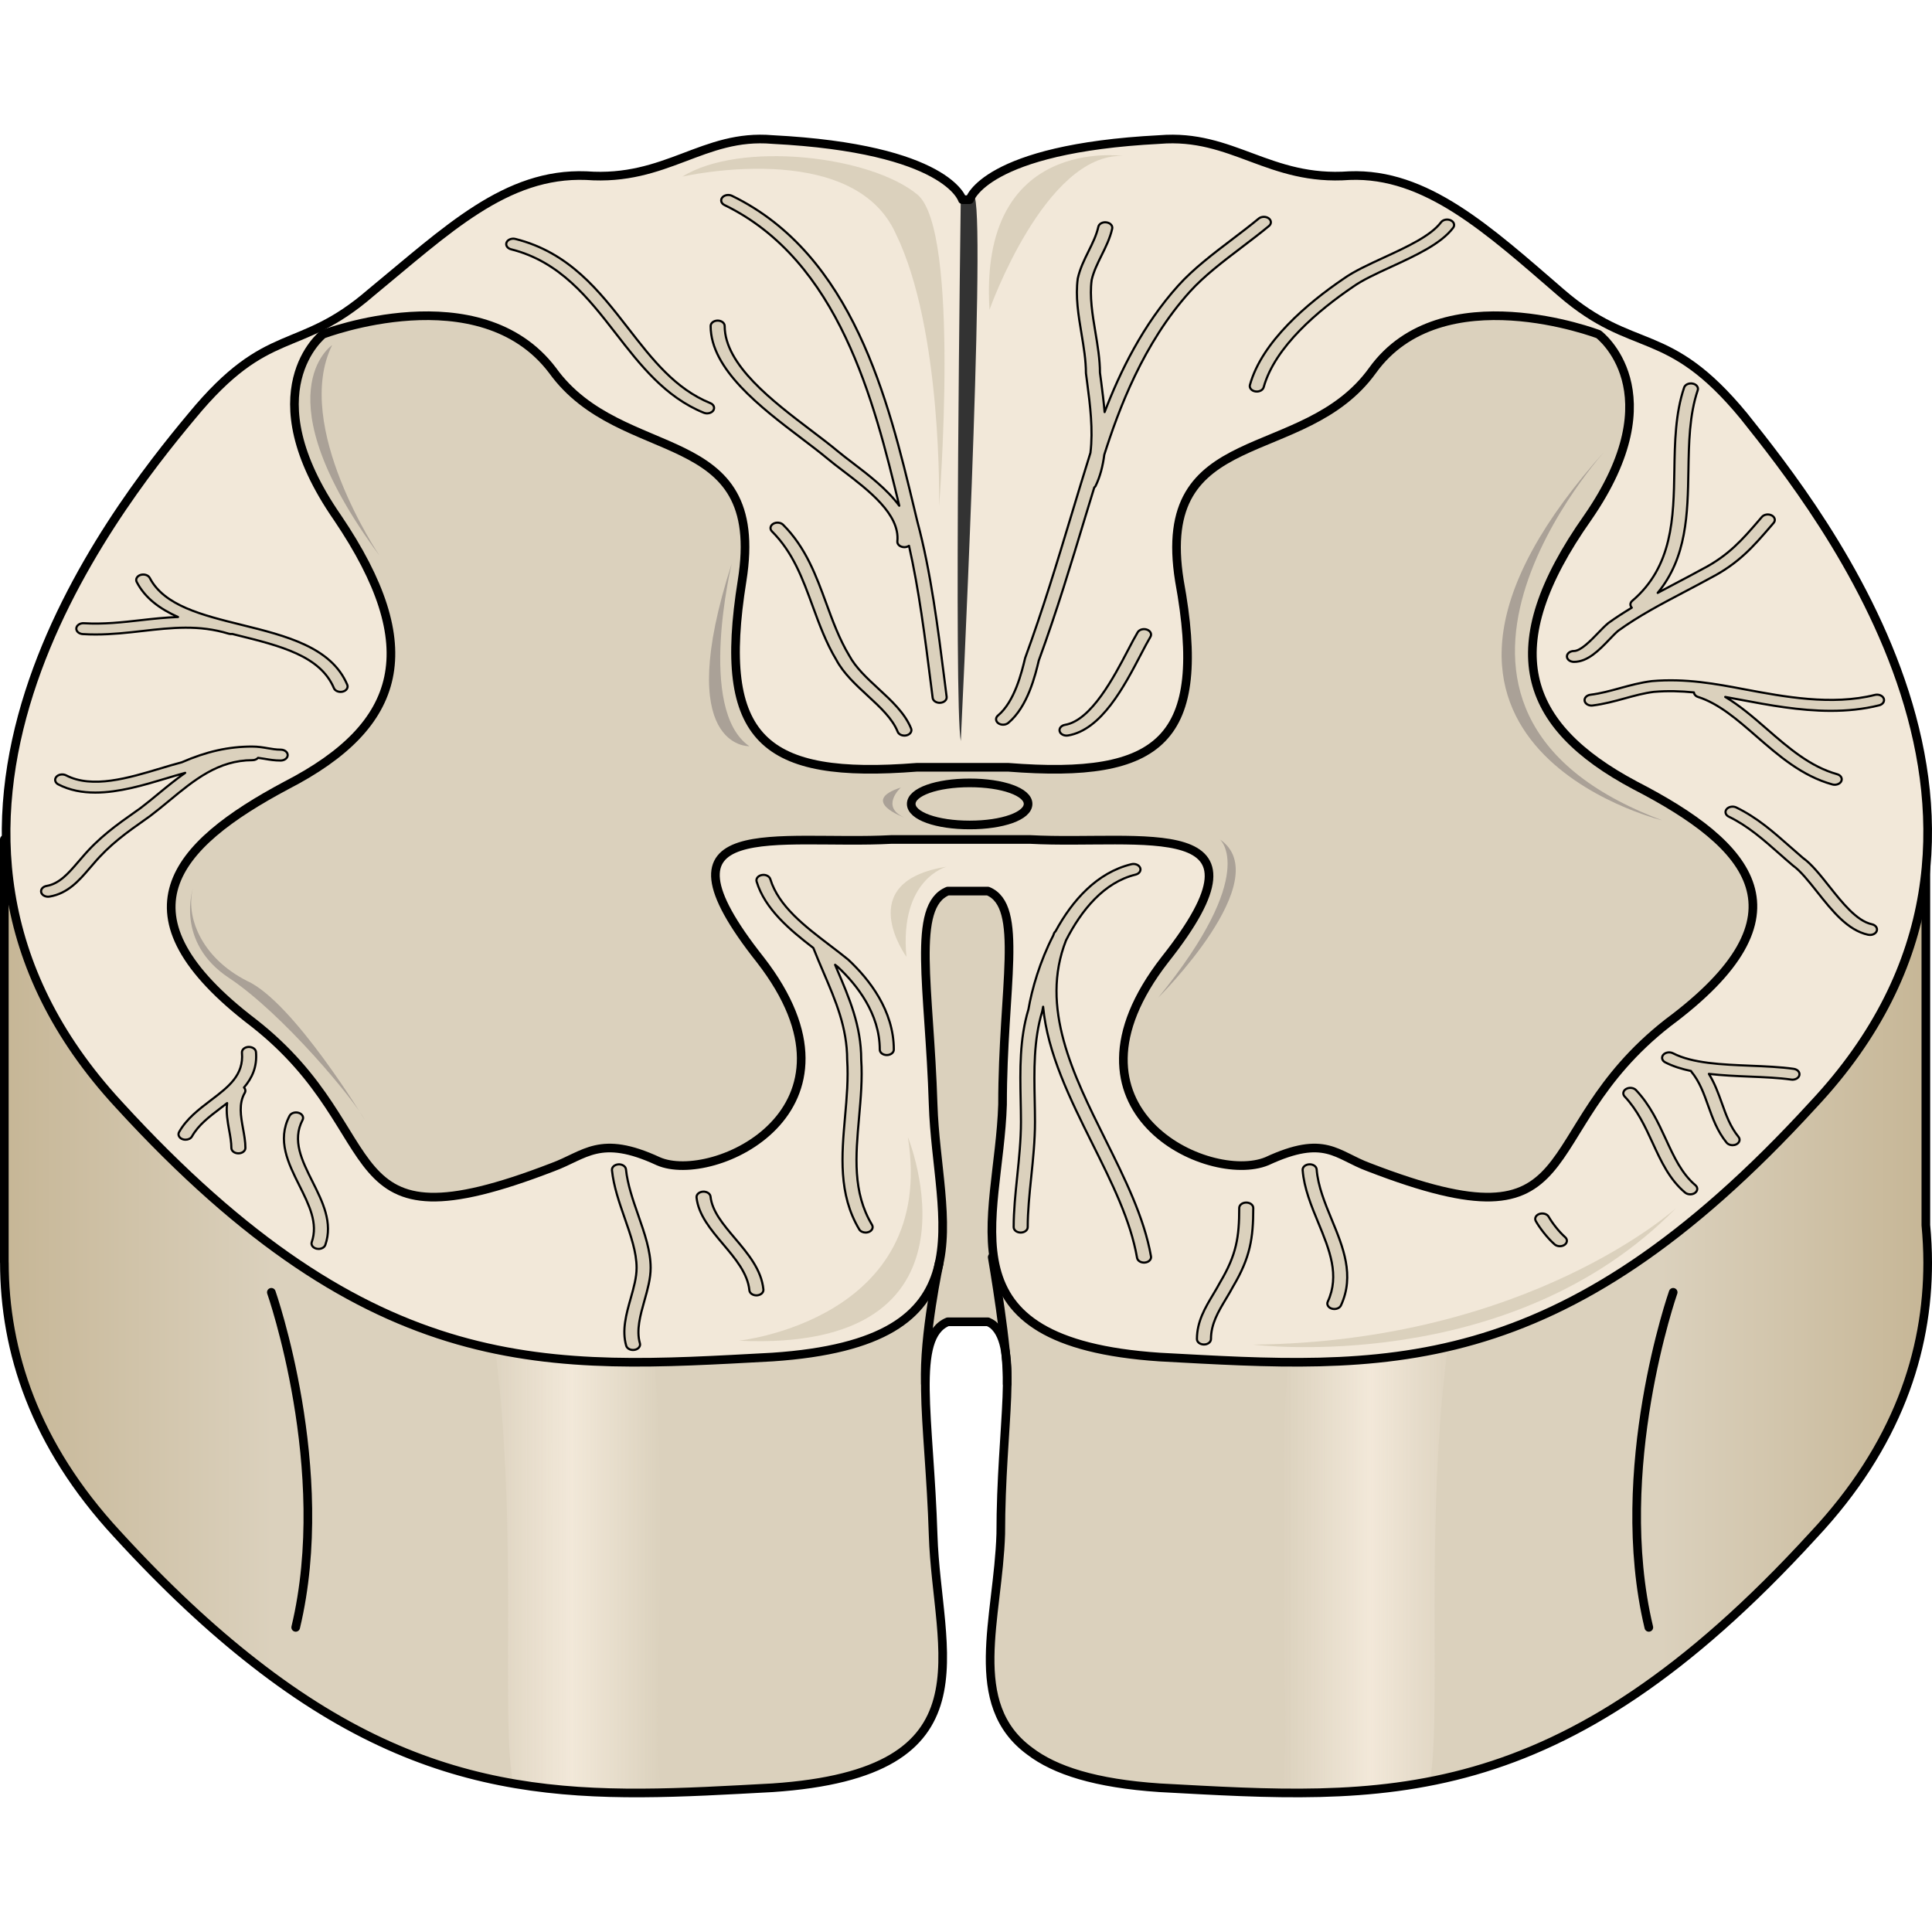 <?xml version="1.0" encoding="utf-8"?>
<!-- Created by: Science Figures, www.sciencefigures.org, Generator: Science Figures Editor -->
<svg version="1.1" id="Layer_1" xmlns="http://www.w3.org/2000/svg" xmlns:xlink="http://www.w3.org/1999/xlink" 
	 width="800px" height="800px" viewBox="0 0 223.387 192.241" enable-background="new 0 0 223.387 192.241"
	 xml:space="preserve">
<g>
	<g>
		<linearGradient id="SVGID_1_" gradientUnits="userSpaceOnUse" x1="0.5" y1="120.944" x2="222.887" y2="120.944">
			<stop  offset="0" style="stop-color:#C6B696"/>
			<stop  offset="0.14" style="stop-color:#DBD1BD"/>
			<stop  offset="0.861" style="stop-color:#DBD1BD"/>
			<stop  offset="1" style="stop-color:#C6B696"/>
		</linearGradient>
		<path fill="url(#SVGID_1_)" d="M222.676,126.083V79.814l-26.635-3.023c-5.172-3.992-8.822-3.317-14.757-8.064
			c-0.249-0.203-0.502-0.414-0.759-0.636c-2.672-2.309-5.217-4.547-7.729-6.519c-5.499-4.344-10.828-7.436-16.966-7.195
			c-9.29,0.697-13.512-4.866-21.958-4.169c-18.984,0.976-21.67,6.22-21.934,6.88h-0.764c-0.17-0.334-0.611-1.007-1.651-1.808
			c-2.242-1.825-7.633-4.415-20.413-5.072c-8.022-0.697-12.246,4.866-21.534,4.169c-9.29-0.348-16.049,6.258-24.915,13.555
			c-0.123,0.107-0.242,0.203-0.364,0.305L0.5,81.479v48.934l0.006,0.002c0.013,10.257,3.477,21.046,13.017,31.366
			c5.598,6.122,10.863,11.02,15.895,14.933c21.634,16.914,38.952,15.553,59.897,14.423c25.758-1.736,19.004-15.643,18.58-29.198
			c-0.421-13.555-2.533-22.941,1.691-24.679c4.643,0,4.643,0,4.643,0c0.222,0.092,0.416,0.216,0.602,0.349
			c3.054,2.623,0.883,11.598,0.883,24.172c-0.303,9.745-4.097,19.67,3.362,25.126c2.903,2.219,7.586,3.729,15.002,4.229
			c25.757,1.39,46.026,3.13,75.586-29.198c9.726-10.373,13.23-21.222,13.224-31.526C222.886,128.958,222.81,127.514,222.676,126.083
			z"/>
		<linearGradient id="SVGID_2_" gradientUnits="userSpaceOnUse" x1="148.184" y1="161.654" x2="168.799" y2="161.654">
			<stop  offset="0" style="stop-color:#F2E8D9;stop-opacity:0"/>
			<stop  offset="0.497" style="stop-color:#F2E8D9"/>
			<stop  offset="1" style="stop-color:#F2E8D9;stop-opacity:0"/>
		</linearGradient>
		<path fill-rule="evenodd" clip-rule="evenodd" fill="url(#SVGID_2_)" d="M148.184,191.611c5.813,0.093,11.465-0.152,17.158-1.209
			c1.577-9.521-1.258-35.738,3.457-58.724c0,0-8.456,6.292-19.54,6.632c-2.022,19.537-0.278,42.674-0.681,48.859
			C148.473,188.776,148.333,190.272,148.184,191.611z"/>
		<linearGradient id="SVGID_3_" gradientUnits="userSpaceOnUse" x1="55.819" y1="161.653" x2="76.434" y2="161.653">
			<stop  offset="0" style="stop-color:#F2E8D9;stop-opacity:0"/>
			<stop  offset="0.497" style="stop-color:#F2E8D9"/>
			<stop  offset="1" style="stop-color:#F2E8D9;stop-opacity:0"/>
		</linearGradient>
		<path fill-rule="evenodd" clip-rule="evenodd" fill="url(#SVGID_3_)" d="M76.434,191.609c-0.149-1.338-0.289-2.833-0.394-4.44
			c-0.403-6.185,1.341-29.322-0.681-48.859c-11.084-0.34-19.54-6.632-19.54-6.632c4.718,22.996,1.878,49.226,3.46,58.736
			C64.97,191.461,70.621,191.706,76.434,191.609z"/>
		<path fill="none" stroke="#000000" stroke-linecap="round" stroke-linejoin="round" stroke-miterlimit="8" d="M222.676,126.083
			V79.814l-26.635-3.023c-5.172-3.992-8.822-3.317-14.757-8.064c-0.249-0.203-0.502-0.414-0.759-0.636
			c-2.672-2.309-5.217-4.547-7.729-6.519c-5.499-4.344-10.828-7.436-16.966-7.195c-9.29,0.697-13.512-4.866-21.958-4.169
			c-18.984,0.976-21.67,6.22-21.934,6.88h-0.764c-0.17-0.334-0.611-1.007-1.651-1.808c-2.242-1.825-7.633-4.415-20.413-5.072
			c-8.022-0.697-12.246,4.866-21.534,4.169c-9.29-0.348-16.049,6.258-24.915,13.555c-0.123,0.107-0.242,0.203-0.364,0.305
			L0.5,81.479v48.934l0.006,0.002c0.013,10.257,3.477,21.046,13.017,31.366c5.598,6.122,10.863,11.02,15.895,14.933
			c21.634,16.914,38.952,15.553,59.897,14.423c25.758-1.736,19.004-15.643,18.58-29.198c-0.421-13.555-2.533-22.941,1.691-24.679
			c4.643,0,4.643,0,4.643,0c0.222,0.092,0.416,0.216,0.602,0.349c3.054,2.623,0.883,11.598,0.883,24.172
			c-0.303,9.745-4.097,19.67,3.362,25.126c2.903,2.219,7.586,3.729,15.002,4.229c25.757,1.39,46.026,3.13,75.586-29.198
			c9.726-10.373,13.23-21.222,13.224-31.526C222.886,128.958,222.81,127.514,222.676,126.083z"/>
		<g>
			<path fill-rule="evenodd" clip-rule="evenodd" fill="#F2E8D9" d="M201.435,32.382c-8.867-10.776-12.667-6.949-21.112-14.252
				c-8.445-7.297-15.624-13.903-24.494-13.555c-9.29,0.697-13.512-4.866-21.958-4.169c-20.267,1.042-21.958,6.949-21.958,6.949
				c-0.842,0-0.842,0-0.842,0s-1.691-5.907-21.961-6.949c-8.022-0.697-12.246,4.866-21.534,4.169
				c-9.29-0.348-16.048,6.258-24.915,13.555c-8.446,7.303-11.823,3.476-20.69,14.252c-9.29,11.123-38.007,47.621-8.447,79.6
				c29.558,32.324,49.828,30.589,75.587,29.199c25.762-1.74,19.004-15.643,18.582-29.199c-0.424-13.555-2.533-22.941,1.688-24.68
				c4.646,0,4.646,0,4.646,0c4.221,1.739,1.687,11.125,1.687,24.68c-0.421,13.556-7.6,27.459,18.158,29.199
				c25.761,1.39,46.028,3.125,75.59-29.199C239.44,80.002,210.302,43.505,201.435,32.382L201.435,32.382z M111.913,79.655
				c-3.8,0-6.755-1.042-6.755-2.433c0-1.391,2.955-2.433,6.755-2.433c3.8,0,6.758,1.042,6.758,2.433
				C118.67,78.613,115.712,79.655,111.913,79.655L111.913,79.655z"/>
			<path fill-rule="evenodd" clip-rule="evenodd" fill="#DBD1BD" d="M189.048,75.231c-13.065-6.953-16.016-15.992-5.478-30.943
				c10.113-14.601,1.262-21.21,1.262-21.21s-18.12-6.953-26.129,4.174c-8.004,11.125-25.284,5.908-22.333,24.336
				c3.368,18.426-2.109,22.948-19.809,21.555c-10.534,0-10.534,0-10.534,0c-17.7,1.394-23.178-3.129-20.226-21.555
				c2.947-18.428-13.908-13.211-21.915-24.336c-8.429-11.127-26.549-4.174-26.549-4.174s-8.429,6.609,1.684,21.21
				c10.115,14.951,7.585,23.99-5.899,30.943c-13.065,6.953-20.229,14.95-3.794,27.466c16.436,12.865,8.429,26.772,34.558,16.69
				c3.793-1.392,5.478-3.825,12.222-0.695c6.321,2.782,25.284-5.913,11.798-23.294C74.419,78.36,90.015,82.184,103.076,81.49
				c16.016,0,16.016,0,16.016,0c13.063,0.693,29.078-3.131,15.591,13.907c-13.486,17.381,5.056,26.076,11.802,23.294
				c6.74-3.13,8.004-0.697,11.796,0.695c26.129,10.083,18.124-3.825,34.982-16.69C209.696,90.181,202.534,82.184,189.048,75.231
				L189.048,75.231z M111.926,79.749c-3.794,0-6.742-1.041-6.742-2.433c0-1.39,2.947-2.432,6.742-2.432
				c3.794,0,6.744,1.042,6.744,2.432C118.67,78.708,115.72,79.749,111.926,79.749L111.926,79.749z"/>
			<path fill="none" stroke="#000000" stroke-linecap="round" stroke-linejoin="round" stroke-miterlimit="10" d="M189.048,75.231
				c-13.065-6.953-16.016-15.992-5.478-30.943c10.113-14.601,1.262-21.21,1.262-21.21s-18.12-6.953-26.129,4.174
				c-8.004,11.125-25.284,5.908-22.333,24.336c3.368,18.426-2.109,22.948-19.809,21.555c-10.534,0-10.534,0-10.534,0
				c-17.7,1.394-23.178-3.129-20.226-21.555c2.947-18.428-13.908-13.211-21.915-24.336c-8.429-11.127-26.549-4.174-26.549-4.174
				s-8.429,6.609,1.684,21.21c10.115,14.951,7.585,23.99-5.899,30.943c-13.065,6.953-20.229,14.95-3.794,27.466
				c16.436,12.865,8.429,26.772,34.558,16.69c3.793-1.392,5.478-3.825,12.222-0.695c6.321,2.782,25.284-5.913,11.798-23.294
				C74.419,78.36,90.015,82.184,103.076,81.49c16.016,0,16.016,0,16.016,0c13.063,0.693,29.078-3.131,15.591,13.907
				c-13.486,17.381,5.056,26.076,11.802,23.294c6.74-3.13,8.004-0.697,11.796,0.695c26.129,10.083,18.124-3.825,34.56-16.69
				C209.696,90.181,202.534,82.184,189.048,75.231L189.048,75.231z"/>
			<path fill-rule="evenodd" clip-rule="evenodd" fill="#AAA197" d="M22.304,87.163c0,0-2.077,6.191,4.151,10.321
				c6.227,4.129,14.531,14.107,15.775,16.515c0,0-8.302-13.765-13.699-16.171C23.134,95.075,21.473,90.258,22.304,87.163
				L22.304,87.163z"/>
			<path fill-rule="evenodd" clip-rule="evenodd" fill="#AAA197" d="M38.401,24.335c0,0-8.395,5.557,5.459,24.309
				C43.86,48.644,33.784,33.711,38.401,24.335L38.401,24.335z"/>
			<path fill-rule="evenodd" clip-rule="evenodd" fill="#AAA197" d="M84.606,49.59c0,0-4.075,16.895,2.036,21.119
				C86.642,70.709,77.679,71.06,84.606,49.59L84.606,49.59z"/>
			<path fill-rule="evenodd" clip-rule="evenodd" fill="#AAA197" d="M141.046,81.479c0,0,4.617,3.874-7.135,18.311
				C133.911,99.79,147.76,86.057,141.046,81.479L141.046,81.479z"/>
			<path fill-rule="evenodd" clip-rule="evenodd" fill="#AAA197" d="M185.781,36.331c0,0-27.699,30.128,6.394,42.939
				C192.175,79.27,155.097,70.265,185.781,36.331L185.781,36.331z"/>
			<path fill-rule="evenodd" clip-rule="evenodd" fill="#AAA197" d="M104.163,75.481c0,0-2.444,2.211,0.407,3.473
				C104.571,78.954,99.275,77.059,104.163,75.481L104.163,75.481z"/>
			<path fill-rule="evenodd" clip-rule="evenodd" fill="#333333" d="M111.09,7.285c0,0-0.814,58.64,0,62.827
				c0,0,2.853-58.637,1.632-62.827H111.09L111.09,7.285L111.09,7.285z"/>
			<path fill-rule="evenodd" clip-rule="evenodd" fill="#DBD1BD" d="M108.583,42.963c0,0,2.506-31.881-2.51-36.04
				c-5.435-4.504-20.483-6.235-27.17-2.079c0,0,19.647-4.504,24.663,6.587C109.001,22.519,108.583,42.963,108.583,42.963
				L108.583,42.963z"/>
			<path fill-rule="evenodd" clip-rule="evenodd" fill="#DBD1BD" d="M129.835,2.462c0,0-16.706-2.438-15.422,17.77
				C114.413,20.232,120.839,2.116,129.835,2.462L129.835,2.462z"/>
			<path fill-rule="evenodd" clip-rule="evenodd" fill="#DBD1BD" d="M104.969,115.891c0,0,10.197,24.944-19.547,23.555
				C85.422,139.447,108.367,137.022,104.969,115.891L104.969,115.891z"/>
			<path fill-rule="evenodd" clip-rule="evenodd" fill="#DBD1BD" d="M144.909,139.898c0,0,29.764,3.78,48.897-15.797
				C193.805,124.101,176.798,139.555,144.909,139.898L144.909,139.898z"/>
			<path fill-rule="evenodd" clip-rule="evenodd" fill="#DBD1BD" d="M109.462,84.638c0,0-5.5,1.39-4.655,10.418
				C104.806,95.055,98.46,86.373,109.462,84.638L109.462,84.638z"/>
			<path fill="none" stroke="#000000" stroke-linecap="round" stroke-linejoin="round" stroke-miterlimit="8" d="M201.641,32.541
				c-8.87-10.775-12.67-6.953-21.116-14.252c-8.446-7.299-15.624-13.905-24.491-13.555c-9.292,0.692-13.512-4.867-21.957-4.174
				c-20.272,1.045-21.959,6.954-21.959,6.954c-0.846,0-0.846,0-0.846,0s-1.687-5.909-21.958-6.954
				C81.29-0.133,77.07,5.426,67.778,4.734c-9.292-0.35-16.046,6.256-24.916,13.555c-8.444,7.299-11.821,3.476-20.69,14.252
				c-9.289,11.122-38.005,47.62-8.446,79.597c29.56,32.328,49.831,30.588,75.588,29.198c25.758-1.736,19.004-15.643,18.58-29.198
				c-0.421-13.555-2.533-22.941,1.691-24.679c4.643,0,4.643,0,4.643,0c4.225,1.737,1.691,11.123,1.691,24.679
				c-0.424,13.555-7.6,27.462,18.159,29.198c25.757,1.39,46.026,3.13,75.586-29.198C239.644,80.161,210.508,43.664,201.641,32.541
				L201.641,32.541z M112.118,79.814c-3.8,0-6.757-1.043-6.757-2.437c0-1.387,2.958-2.429,6.757-2.429
				c3.801,0,6.754,1.042,6.754,2.429C118.872,78.771,115.919,79.814,112.118,79.814L112.118,79.814z"/>
			
				<path fill="#DBD1BD" stroke="#000000" stroke-width="0.25" stroke-linecap="round" stroke-linejoin="round" stroke-miterlimit="10" d="
				M115.981,68.219c0.217,0,0.435-0.068,0.595-0.2c2.257-1.88,3.131-5.529,3.535-7.226c2.063-5.638,3.75-11.223,5.38-16.625
				c0.339-1.118,0.691-2.256,1.034-3.382c0.041-0.044,0.101-0.072,0.128-0.125c0.56-1.132,0.864-2.374,1.029-3.657
				c1.667-5.246,4.501-12.866,9.899-18.856c1.646-1.822,3.876-3.518,6.033-5.157c1.078-0.821,2.141-1.628,3.112-2.435
				c0.306-0.254,0.289-0.653-0.041-0.89c-0.327-0.236-0.841-0.221-1.147,0.032c-0.956,0.794-2,1.588-3.061,2.395
				c-2.209,1.68-4.494,3.416-6.226,5.336c-4.1,4.548-6.742,9.966-8.531,14.645c-0.103-1.198-0.251-2.37-0.393-3.463l-0.146-1.092
				c0-1.526-0.266-3.126-0.525-4.675c-0.341-2.041-0.691-4.151-0.434-6.041c0.224-0.987,0.671-1.892,1.145-2.851
				c0.481-0.972,0.979-1.977,1.229-3.086c0.076-0.342-0.219-0.669-0.66-0.728c-0.447-0.071-0.864,0.168-0.942,0.511
				c-0.222,0.987-0.669,1.892-1.145,2.851c-0.479,0.972-0.977,1.977-1.234,3.127c-0.285,2.079,0.079,4.264,0.431,6.376
				c0.263,1.578,0.511,3.068,0.514,4.574l0.151,1.16c0.328,2.49,0.693,5.392,0.37,8.048c-0.002,0.002-0.003,0.005-0.003,0.007
				c-0.748,2.388-1.459,4.745-2.168,7.089c-1.701,5.636-3.308,10.959-5.379,16.624c-0.393,1.637-1.209,5.043-3.145,6.655
				c-0.305,0.254-0.287,0.653,0.042,0.89C115.585,68.164,115.783,68.219,115.981,68.219z"/>
			
				<path fill="#DBD1BD" stroke="#000000" stroke-width="0.25" stroke-linecap="round" stroke-linejoin="round" stroke-miterlimit="10" d="
				M107.839,65.122c0.041,0.326,0.395,0.568,0.807,0.568c0.026,0,0.053-0.001,0.081-0.003c0.446-0.034,0.772-0.343,0.728-0.688
				l-0.206-1.631c-0.798-6.314-1.622-12.841-3.176-18.62l-0.377-1.567c-2.969-12.363-7.034-29.295-21.066-36.114
				c-0.378-0.183-0.88-0.095-1.12,0.199c-0.238,0.295-0.123,0.683,0.257,0.868c13.245,6.435,17.305,22.682,20.21,34.768
				c-1.399-1.905-3.575-3.572-5.366-4.937c-0.641-0.489-1.243-0.947-1.754-1.374c-0.896-0.748-1.95-1.548-3.067-2.396
				c-4.455-3.382-9.999-7.59-9.999-12.071c0-0.348-0.363-0.629-0.812-0.629c-0.449,0-0.812,0.281-0.812,0.629
				c0,5.009,5.815,9.423,10.487,12.969c1.097,0.833,2.134,1.62,3.013,2.353c0.526,0.439,1.144,0.912,1.805,1.416
				c2.939,2.24,6.596,5.029,6.284,8.154c-0.035,0.345,0.3,0.649,0.747,0.675c0.021,0.002,0.043,0.002,0.063,0.002
				c0.205,0,0.393-0.061,0.537-0.161c1.15,5.068,1.851,10.59,2.529,15.959L107.839,65.122z"/>
			
				<path fill="#DBD1BD" stroke="#000000" stroke-width="0.25" stroke-linecap="round" stroke-linejoin="round" stroke-miterlimit="10" d="
				M81.376,32.153c0.121,0.049,0.25,0.073,0.378,0.073c0.292,0,0.574-0.122,0.719-0.337c0.209-0.307,0.056-0.688-0.34-0.849
				c-4.068-1.658-6.706-5.058-9.499-8.657c-3.344-4.308-6.801-8.764-13.042-10.328c-0.429-0.106-0.884,0.075-1.022,0.404
				c-0.138,0.331,0.096,0.686,0.523,0.793c5.662,1.419,8.959,5.67,12.149,9.78C74.027,26.621,76.907,30.332,81.376,32.153z"/>
			
				<path fill="#DBD1BD" stroke="#000000" stroke-width="0.25" stroke-linecap="round" stroke-linejoin="round" stroke-miterlimit="10" d="
				M168.023,10.759c0.225-0.3,0.094-0.686-0.293-0.86c-0.387-0.177-0.883-0.074-1.11,0.226c-1.186,1.578-3.936,2.845-6.594,4.071
				c-1.783,0.821-3.465,1.596-4.666,2.452c-4.174,2.836-9.443,7.27-10.838,12.289c-0.094,0.34,0.184,0.675,0.623,0.748
				c0.059,0.009,0.116,0.014,0.173,0.014c0.374,0,0.71-0.202,0.793-0.497c1.3-4.683,6.331-8.898,10.334-11.619
				c1.091-0.777,2.702-1.52,4.41-2.306C163.692,13.97,166.625,12.618,168.023,10.759z"/>
			
				<path fill="#DBD1BD" stroke="#000000" stroke-width="0.25" stroke-linecap="round" stroke-linejoin="round" stroke-miterlimit="10" d="
				M104.571,69.48c0.079,0,0.16-0.009,0.24-0.028c0.429-0.103,0.668-0.456,0.535-0.788c-0.71-1.774-2.276-3.22-3.789-4.616
				c-1.285-1.187-2.614-2.413-3.372-3.831c-1.136-1.891-1.907-3.997-2.652-6.035c-1.162-3.175-2.363-6.46-4.989-9.081
				c-0.275-0.274-0.785-0.326-1.14-0.111c-0.355,0.213-0.419,0.608-0.144,0.882c2.433,2.428,3.539,5.451,4.709,8.652
				c0.763,2.085,1.552,4.241,2.729,6.198c0.839,1.572,2.25,2.874,3.614,4.134c1.475,1.362,2.868,2.647,3.482,4.18
				C103.903,69.307,104.224,69.48,104.571,69.48z"/>
			
				<path fill="#DBD1BD" stroke="#000000" stroke-width="0.25" stroke-linecap="round" stroke-linejoin="round" stroke-miterlimit="10" d="
				M132.621,57.23c-0.409-0.149-0.891-0.01-1.078,0.306c-0.331,0.553-0.71,1.278-1.137,2.094c-1.581,3.029-4.23,8.1-7.26,8.606
				c-0.438,0.074-0.718,0.408-0.623,0.748c0.082,0.295,0.419,0.496,0.793,0.496c0.056,0,0.114-0.005,0.171-0.013
				c3.873-0.646,6.502-5.686,8.424-9.365c0.416-0.794,0.783-1.499,1.104-2.037C133.205,57.75,133.027,57.376,132.621,57.23z"/>
			
				<path fill="#DBD1BD" stroke="#000000" stroke-width="0.25" stroke-linecap="round" stroke-linejoin="round" stroke-miterlimit="10" d="
				M8.824,57.066c-0.036,0.347,0.298,0.65,0.745,0.677c0.501,0.032,0.994,0.045,1.482,0.045c1.894,0,3.699-0.205,5.457-0.406
				c3.343-0.38,6.501-0.739,9.94,0.318c0.135,0.041,0.273,0.042,0.407,0.028c0.199,0.049,0.397,0.1,0.596,0.149
				c4.925,1.22,9.577,2.372,11.157,6.116c0.112,0.266,0.43,0.434,0.772,0.434c0.083,0,0.169-0.01,0.252-0.031
				c0.427-0.108,0.659-0.463,0.519-0.794c-1.837-4.356-7.109-5.661-12.206-6.923c-4.609-1.142-8.962-2.219-10.631-5.43
				c-0.168-0.323-0.64-0.476-1.057-0.349c-0.415,0.13-0.617,0.496-0.45,0.818c0.978,1.882,2.701,3.127,4.777,4.05
				c-1.466,0.053-2.899,0.208-4.31,0.369c-2.122,0.241-4.315,0.487-6.575,0.351C9.26,56.458,8.86,56.72,8.824,57.066z"/>
			
				<path fill="#DBD1BD" stroke="#000000" stroke-width="0.25" stroke-linecap="round" stroke-linejoin="round" stroke-miterlimit="10" d="
				M33.264,71.734c0-0.348-0.363-0.629-0.812-0.629c-0.533,0-0.994-0.08-1.481-0.163c-0.552-0.096-1.122-0.194-1.833-0.194
				c-2.725,0-5.273,0.576-8.126,1.821c-0.77,0.2-1.597,0.449-2.459,0.708c-3.694,1.111-7.881,2.37-10.912,0.799
				c-0.373-0.192-0.877-0.116-1.126,0.173c-0.25,0.289-0.149,0.679,0.224,0.874c1.323,0.685,2.779,0.946,4.281,0.946
				c2.738,0,5.626-0.869,8.12-1.618c0.755-0.227,1.488-0.446,2.273-0.664c-1.058,0.742-2.061,1.558-3.047,2.373
				c-0.723,0.597-1.442,1.193-2.16,1.734l-0.415,0.292c-2.327,1.639-4.337,3.056-6.341,5.43l-0.488,0.562
				c-1.028,1.197-2.09,2.434-3.576,2.687c-0.438,0.075-0.715,0.41-0.619,0.75c0.083,0.294,0.419,0.494,0.792,0.494
				c0.058,0,0.117-0.005,0.175-0.015c2.126-0.361,3.429-1.88,4.579-3.22l0.485-0.558c1.901-2.252,3.84-3.618,6.085-5.2l0.434-0.307
				c0.754-0.568,1.492-1.177,2.232-1.789c2.921-2.415,5.681-4.697,9.642-4.697c0.273,0,0.502-0.111,0.649-0.27
				c0.26,0.031,0.515,0.072,0.776,0.117c0.552,0.096,1.123,0.194,1.834,0.194C32.901,72.363,33.264,72.081,33.264,71.734z"/>
			
				<path fill="#DBD1BD" stroke="#000000" stroke-width="0.25" stroke-linecap="round" stroke-linejoin="round" stroke-miterlimit="10" d="
				M181.987,60.956c1.602,0,2.918-1.366,4.079-2.573c0.385-0.402,0.748-0.78,1.042-1.026c2.361-1.71,4.921-3.056,7.626-4.479
				c1.021-0.537,2.051-1.078,3.059-1.634c3.264-1.688,4.962-3.661,6.929-5.944l0.352-0.409c0.251-0.289,0.149-0.679-0.222-0.872
				c-0.374-0.195-0.879-0.116-1.128,0.172l-0.354,0.412c-1.871,2.171-3.486,4.046-6.499,5.606c-1.018,0.562-2.038,1.097-3.048,1.628
				c-0.729,0.383-1.445,0.761-2.152,1.142c3.378-4.096,3.468-9.184,3.551-14.128c0.054-3.17,0.108-6.45,1.078-9.303
				c0.114-0.335-0.144-0.68-0.577-0.768c-0.435-0.09-0.879,0.112-0.993,0.449c-1.021,3.002-1.078,6.359-1.132,9.607
				c-0.092,5.45-0.187,11.084-4.877,15.07c-0.263,0.224-0.265,0.549-0.046,0.785c-0.918,0.557-1.827,1.134-2.715,1.778
				c-0.368,0.304-0.771,0.72-1.199,1.164c-0.791,0.823-1.989,2.067-2.775,2.067c-0.447,0-0.812,0.281-0.812,0.629
				C181.175,60.674,181.54,60.956,181.987,60.956z"/>
			
				<path fill="#DBD1BD" stroke="#000000" stroke-width="0.25" stroke-linecap="round" stroke-linejoin="round" stroke-miterlimit="10" d="
				M216.779,64.778c-4.964,1.251-10.537,0.201-15.015-0.641c-3.349-0.634-6.813-1.295-10.764-0.958
				c-1.326,0.167-2.529,0.496-3.694,0.816c-1.145,0.316-2.228,0.613-3.41,0.762c-0.442,0.055-0.742,0.379-0.671,0.721
				c0.073,0.343,0.493,0.584,0.931,0.52c1.326-0.167,2.529-0.496,3.694-0.816c1.147-0.316,2.228-0.613,3.367-0.757
				c1.618-0.138,3.143-0.086,4.64,0.062c0.027,0.226,0.2,0.435,0.488,0.527c2.401,0.769,4.51,2.604,6.74,4.548
				c2.595,2.257,5.275,4.592,8.78,5.564c0.09,0.025,0.182,0.037,0.273,0.037c0.333,0,0.647-0.16,0.764-0.417
				c0.152-0.328-0.067-0.688-0.49-0.805c-3.113-0.864-5.655-3.077-8.112-5.216c-1.599-1.392-3.142-2.723-4.821-3.716
				c0.628,0.113,1.261,0.23,1.9,0.351c3.089,0.581,6.677,1.257,10.312,1.257c1.871,0,3.755-0.178,5.59-0.641
				c0.427-0.108,0.66-0.463,0.522-0.793C217.664,64.851,217.204,64.67,216.779,64.778z"/>
			
				<path fill="#DBD1BD" stroke="#000000" stroke-width="0.25" stroke-linecap="round" stroke-linejoin="round" stroke-miterlimit="10" d="
				M216.43,91.292c-1.746-0.372-3.441-2.509-4.935-4.394c-1.05-1.325-2.043-2.576-3.042-3.282c-0.507-0.434-0.996-0.866-1.48-1.293
				c-1.946-1.72-3.782-3.344-6.215-4.533c-0.377-0.185-0.88-0.097-1.12,0.197c-0.241,0.294-0.127,0.682,0.254,0.867
				c2.233,1.091,3.993,2.649,5.86,4.297c0.488,0.432,0.985,0.871,1.551,1.35c0.883,0.629,1.819,1.808,2.809,3.055
				c1.732,2.185,3.524,4.443,5.887,4.95c0.073,0.015,0.146,0.022,0.217,0.022c0.357,0,0.684-0.183,0.782-0.462
				C217.118,91.732,216.864,91.385,216.43,91.292z"/>
			
				<path fill="#DBD1BD" stroke="#000000" stroke-width="0.25" stroke-linecap="round" stroke-linejoin="round" stroke-miterlimit="10" d="
				M101.723,105.789c0,0.348,0.363,0.629,0.812,0.629c0.449,0,0.812-0.281,0.812-0.629c0-4.525-2.839-8.131-5.256-10.391
				c-0.666-0.546-1.382-1.091-2.111-1.648c-2.931-2.235-5.961-4.547-6.916-7.681c-0.105-0.338-0.543-0.552-0.977-0.467
				c-0.437,0.08-0.707,0.418-0.604,0.757c0.967,3.175,3.825,5.571,6.557,7.674c0.38,0.962,0.777,1.896,1.17,2.813
				c1.411,3.293,2.743,6.405,2.744,10.125c0.145,2.159-0.054,4.408-0.246,6.583c-0.39,4.405-0.793,8.962,1.643,13.023
				c0.138,0.229,0.431,0.364,0.737,0.364c0.114,0,0.231-0.018,0.342-0.059c0.407-0.146,0.583-0.52,0.394-0.836
				c-2.261-3.768-1.89-7.964-1.496-12.406c0.196-2.212,0.398-4.499,0.249-6.702c0-3.89-1.373-7.095-2.825-10.489
				c-0.066-0.152-0.129-0.316-0.195-0.469c0.105,0.084,0.218,0.171,0.319,0.253C99.087,98.302,101.723,101.64,101.723,105.789z"/>
			
				<path fill="#DBD1BD" stroke="#000000" stroke-width="0.25" stroke-linecap="round" stroke-linejoin="round" stroke-miterlimit="10" d="
				M120.61,100.831c0.5,5.366,3.112,10.642,5.68,15.802c2.279,4.575,4.431,8.897,5.183,13.236c0.055,0.316,0.404,0.546,0.806,0.546
				c0.035,0,0.071-0.001,0.108-0.006c0.444-0.045,0.756-0.363,0.698-0.707c-0.78-4.486-3.067-9.08-5.278-13.521
				c-3.744-7.518-7.594-15.287-4.547-23.029c1.781-3.506,4.409-6.716,8.039-7.597c0.428-0.104,0.666-0.457,0.531-0.789
				c-0.135-0.332-0.59-0.52-1.018-0.413c-3.965,0.965-6.819,4.168-8.765,7.755c-0.075,0.063-0.135,0.138-0.171,0.224
				c-0.04,0.092-0.065,0.184-0.103,0.276c-1.536,2.987-2.457,6.177-2.862,8.537c-1.036,3.42-0.965,7.018-0.897,10.498
				c0.017,0.844,0.033,1.68,0.033,2.503c0,2.107-0.22,4.237-0.432,6.298c-0.21,2.044-0.409,3.974-0.409,5.869
				c0,0.348,0.363,0.629,0.812,0.629c0.449,0,0.812-0.281,0.812-0.629c0-1.846,0.197-3.752,0.404-5.768
				c0.215-2.085,0.437-4.242,0.437-6.399c0-0.829-0.017-1.672-0.033-2.523c-0.067-3.403-0.136-6.922,0.868-10.251
				C120.535,101.201,120.575,101.013,120.61,100.831z"/>
			
				<path fill="#DBD1BD" stroke="#000000" stroke-width="0.25" stroke-linecap="round" stroke-linejoin="round" stroke-miterlimit="10" d="
				M75.231,131.026c0-1.972-0.695-3.967-1.431-6.079c-0.609-1.746-1.239-3.551-1.423-5.315c-0.036-0.347-0.433-0.608-0.875-0.576
				c-0.446,0.028-0.78,0.332-0.744,0.677c0.197,1.879,0.846,3.741,1.474,5.542c0.707,2.029,1.375,3.946,1.375,5.751
				c0,1.105-0.33,2.275-0.679,3.513c-0.512,1.811-1.04,3.685-0.525,5.484c0.084,0.294,0.42,0.493,0.792,0.493
				c0.059,0,0.117-0.005,0.177-0.015c0.438-0.075,0.714-0.412,0.617-0.751c-0.438-1.529,0.051-3.265,0.525-4.944
				C74.867,133.558,75.231,132.266,75.231,131.026z"/>
			
				<path fill="#DBD1BD" stroke="#000000" stroke-width="0.25" stroke-linecap="round" stroke-linejoin="round" stroke-miterlimit="10" d="
				M86.648,133.622c0.032,0.331,0.389,0.581,0.809,0.581c0.021,0,0.041,0,0.063-0.001c0.446-0.027,0.782-0.329,0.748-0.676
				c-0.224-2.292-1.785-4.137-3.293-5.922c-1.356-1.605-2.637-3.12-2.82-4.817c-0.036-0.348-0.424-0.601-0.876-0.575
				c-0.446,0.028-0.779,0.333-0.742,0.678c0.216,2.016,1.672,3.738,3.079,5.403C85.012,129.946,86.455,131.652,86.648,133.622z"/>
			
				<path fill="#DBD1BD" stroke="#000000" stroke-width="0.25" stroke-linecap="round" stroke-linejoin="round" stroke-miterlimit="10" d="
				M152.239,119.644c-0.025-0.347-0.406-0.619-0.86-0.59c-0.447,0.021-0.788,0.318-0.761,0.666c0.162,2.095,0.999,4.125,1.811,6.088
				c1.288,3.124,2.506,6.074,1.091,9.131c-0.152,0.327,0.067,0.687,0.488,0.805c0.092,0.025,0.184,0.037,0.276,0.037
				c0.333,0,0.644-0.16,0.764-0.417c1.602-3.459,0.241-6.754-1.075-9.94C153.195,123.536,152.388,121.583,152.239,119.644z"/>
			
				<path fill="#DBD1BD" stroke="#000000" stroke-width="0.25" stroke-linecap="round" stroke-linejoin="round" stroke-miterlimit="10" d="
				M143.285,124.101c0,3.364-0.316,5.397-2.198,8.571c-0.259,0.487-0.539,0.955-0.815,1.418c-0.923,1.542-1.878,3.138-1.878,5.165
				c0,0.348,0.363,0.629,0.812,0.629s0.812-0.281,0.812-0.629c0-1.75,0.839-3.152,1.727-4.636c0.287-0.478,0.576-0.962,0.831-1.444
				c1.984-3.345,2.333-5.591,2.333-9.074c0-0.348-0.363-0.629-0.812-0.629S143.285,123.753,143.285,124.101z"/>
			
				<path fill="#DBD1BD" stroke="#000000" stroke-width="0.25" stroke-linecap="round" stroke-linejoin="round" stroke-miterlimit="10" d="
				M177.994,124.787c-0.409,0.139-0.596,0.51-0.417,0.828c0.417,0.74,1.277,1.897,2.171,2.691c0.162,0.143,0.387,0.215,0.612,0.215
				c0.19,0,0.381-0.052,0.534-0.156c0.338-0.229,0.373-0.626,0.078-0.887c-0.748-0.662-1.526-1.692-1.908-2.367
				C178.885,124.792,178.409,124.651,177.994,124.787z"/>
			
				<path fill="#DBD1BD" stroke="#000000" stroke-width="0.25" stroke-linecap="round" stroke-linejoin="round" stroke-miterlimit="10" d="
				M28.731,105.477c-0.447,0.023-0.786,0.323-0.757,0.67c0.224,2.593-1.548,3.941-3.599,5.501c-1.381,1.051-2.809,2.138-3.67,3.677
				c-0.178,0.319,0.011,0.689,0.423,0.828c0.105,0.036,0.215,0.052,0.322,0.052c0.314,0,0.613-0.141,0.746-0.379
				c0.734-1.315,1.989-2.27,3.318-3.28c0.249-0.191,0.5-0.381,0.747-0.574c-0.136,1.062,0.054,2.138,0.233,3.127
				c0.133,0.727,0.257,1.414,0.257,2.056c0,0.348,0.363,0.629,0.812,0.629c0.449,0,0.812-0.281,0.812-0.629
				c0-0.729-0.139-1.493-0.273-2.23c-0.259-1.425-0.526-2.899,0.201-4.141c0.124-0.211,0.072-0.444-0.09-0.619
				c0.924-1.08,1.534-2.364,1.384-4.102C29.565,105.717,29.189,105.469,28.731,105.477z"/>
			
				<path fill="#DBD1BD" stroke="#000000" stroke-width="0.25" stroke-linecap="round" stroke-linejoin="round" stroke-miterlimit="10" d="
				M36.62,128.811c0.07,0.015,0.142,0.022,0.212,0.022c0.358,0,0.685-0.184,0.783-0.465c0.894-2.563-0.314-4.979-1.484-7.316
				c-1.226-2.453-2.384-4.769-1.146-7.132c0.169-0.322-0.032-0.689-0.447-0.82c-0.415-0.133-0.889,0.023-1.058,0.345
				c-1.481,2.828-0.15,5.488,1.137,8.061c1.123,2.246,2.185,4.369,1.43,6.532C35.931,128.375,36.188,128.72,36.62,128.811z"/>
			
				<path fill="#DBD1BD" stroke="#000000" stroke-width="0.25" stroke-linecap="round" stroke-linejoin="round" stroke-miterlimit="10" d="
				M207.397,108.012c-1.557-0.219-3.316-0.291-5.018-0.361c-3.289-0.135-6.689-0.275-8.938-1.439
				c-0.374-0.193-0.877-0.114-1.126,0.175c-0.249,0.289-0.149,0.679,0.225,0.872c0.891,0.461,1.906,0.774,2.988,1.004
				c0.014,0.025,0.016,0.05,0.035,0.074c0.958,1.171,1.437,2.515,1.944,3.94c0.517,1.446,1.05,2.942,2.131,4.269
				c0.154,0.191,0.417,0.294,0.687,0.294c0.147,0,0.298-0.031,0.433-0.097c0.379-0.186,0.492-0.574,0.254-0.868
				c-0.953-1.171-1.432-2.513-1.938-3.933c-0.401-1.121-0.818-2.269-1.486-3.347c1.524,0.177,3.126,0.248,4.705,0.313
				c1.725,0.071,3.359,0.139,4.815,0.344c0.048,0.006,0.097,0.01,0.146,0.01c0.384,0,0.726-0.213,0.796-0.516
				C208.132,108.402,207.839,108.075,207.397,108.012z"/>
			
				<path fill="#DBD1BD" stroke="#000000" stroke-width="0.25" stroke-linecap="round" stroke-linejoin="round" stroke-miterlimit="10" d="
				M192.616,116.154c-0.898-1.946-1.826-3.959-3.454-5.685c-0.263-0.28-0.772-0.343-1.134-0.136
				c-0.363,0.205-0.441,0.598-0.176,0.879c1.488,1.578,2.376,3.503,3.234,5.365c0.997,2.163,1.936,4.205,3.747,5.74
				c0.162,0.136,0.381,0.205,0.599,0.205c0.197,0,0.393-0.054,0.549-0.165c0.33-0.235,0.354-0.633,0.051-0.888
				C194.443,120.12,193.555,118.193,192.616,116.154z"/>
		</g>
		<path fill="none" stroke="#000000" stroke-linecap="round" stroke-linejoin="round" stroke-miterlimit="8" d="M114.725,129.784
			c0,0,1.883,10.914,1.732,14.647"/>
		<path fill="none" stroke="#000000" stroke-linecap="round" stroke-linejoin="round" stroke-miterlimit="8" d="M108.604,130.414
			c0,0-1.828,8.448-1.609,14.018"/>
	</g>
	<path fill="none" stroke="#000000" stroke-linecap="round" stroke-linejoin="round" stroke-miterlimit="8" d="M193.461,133.85
		c0,0-7.184,20.49-2.816,38.742"/>
	<path fill="none" stroke="#000000" stroke-linecap="round" stroke-linejoin="round" stroke-miterlimit="8" d="M31.374,133.85
		c0,0,7.184,20.49,2.816,38.742"/>
</g>
</svg>